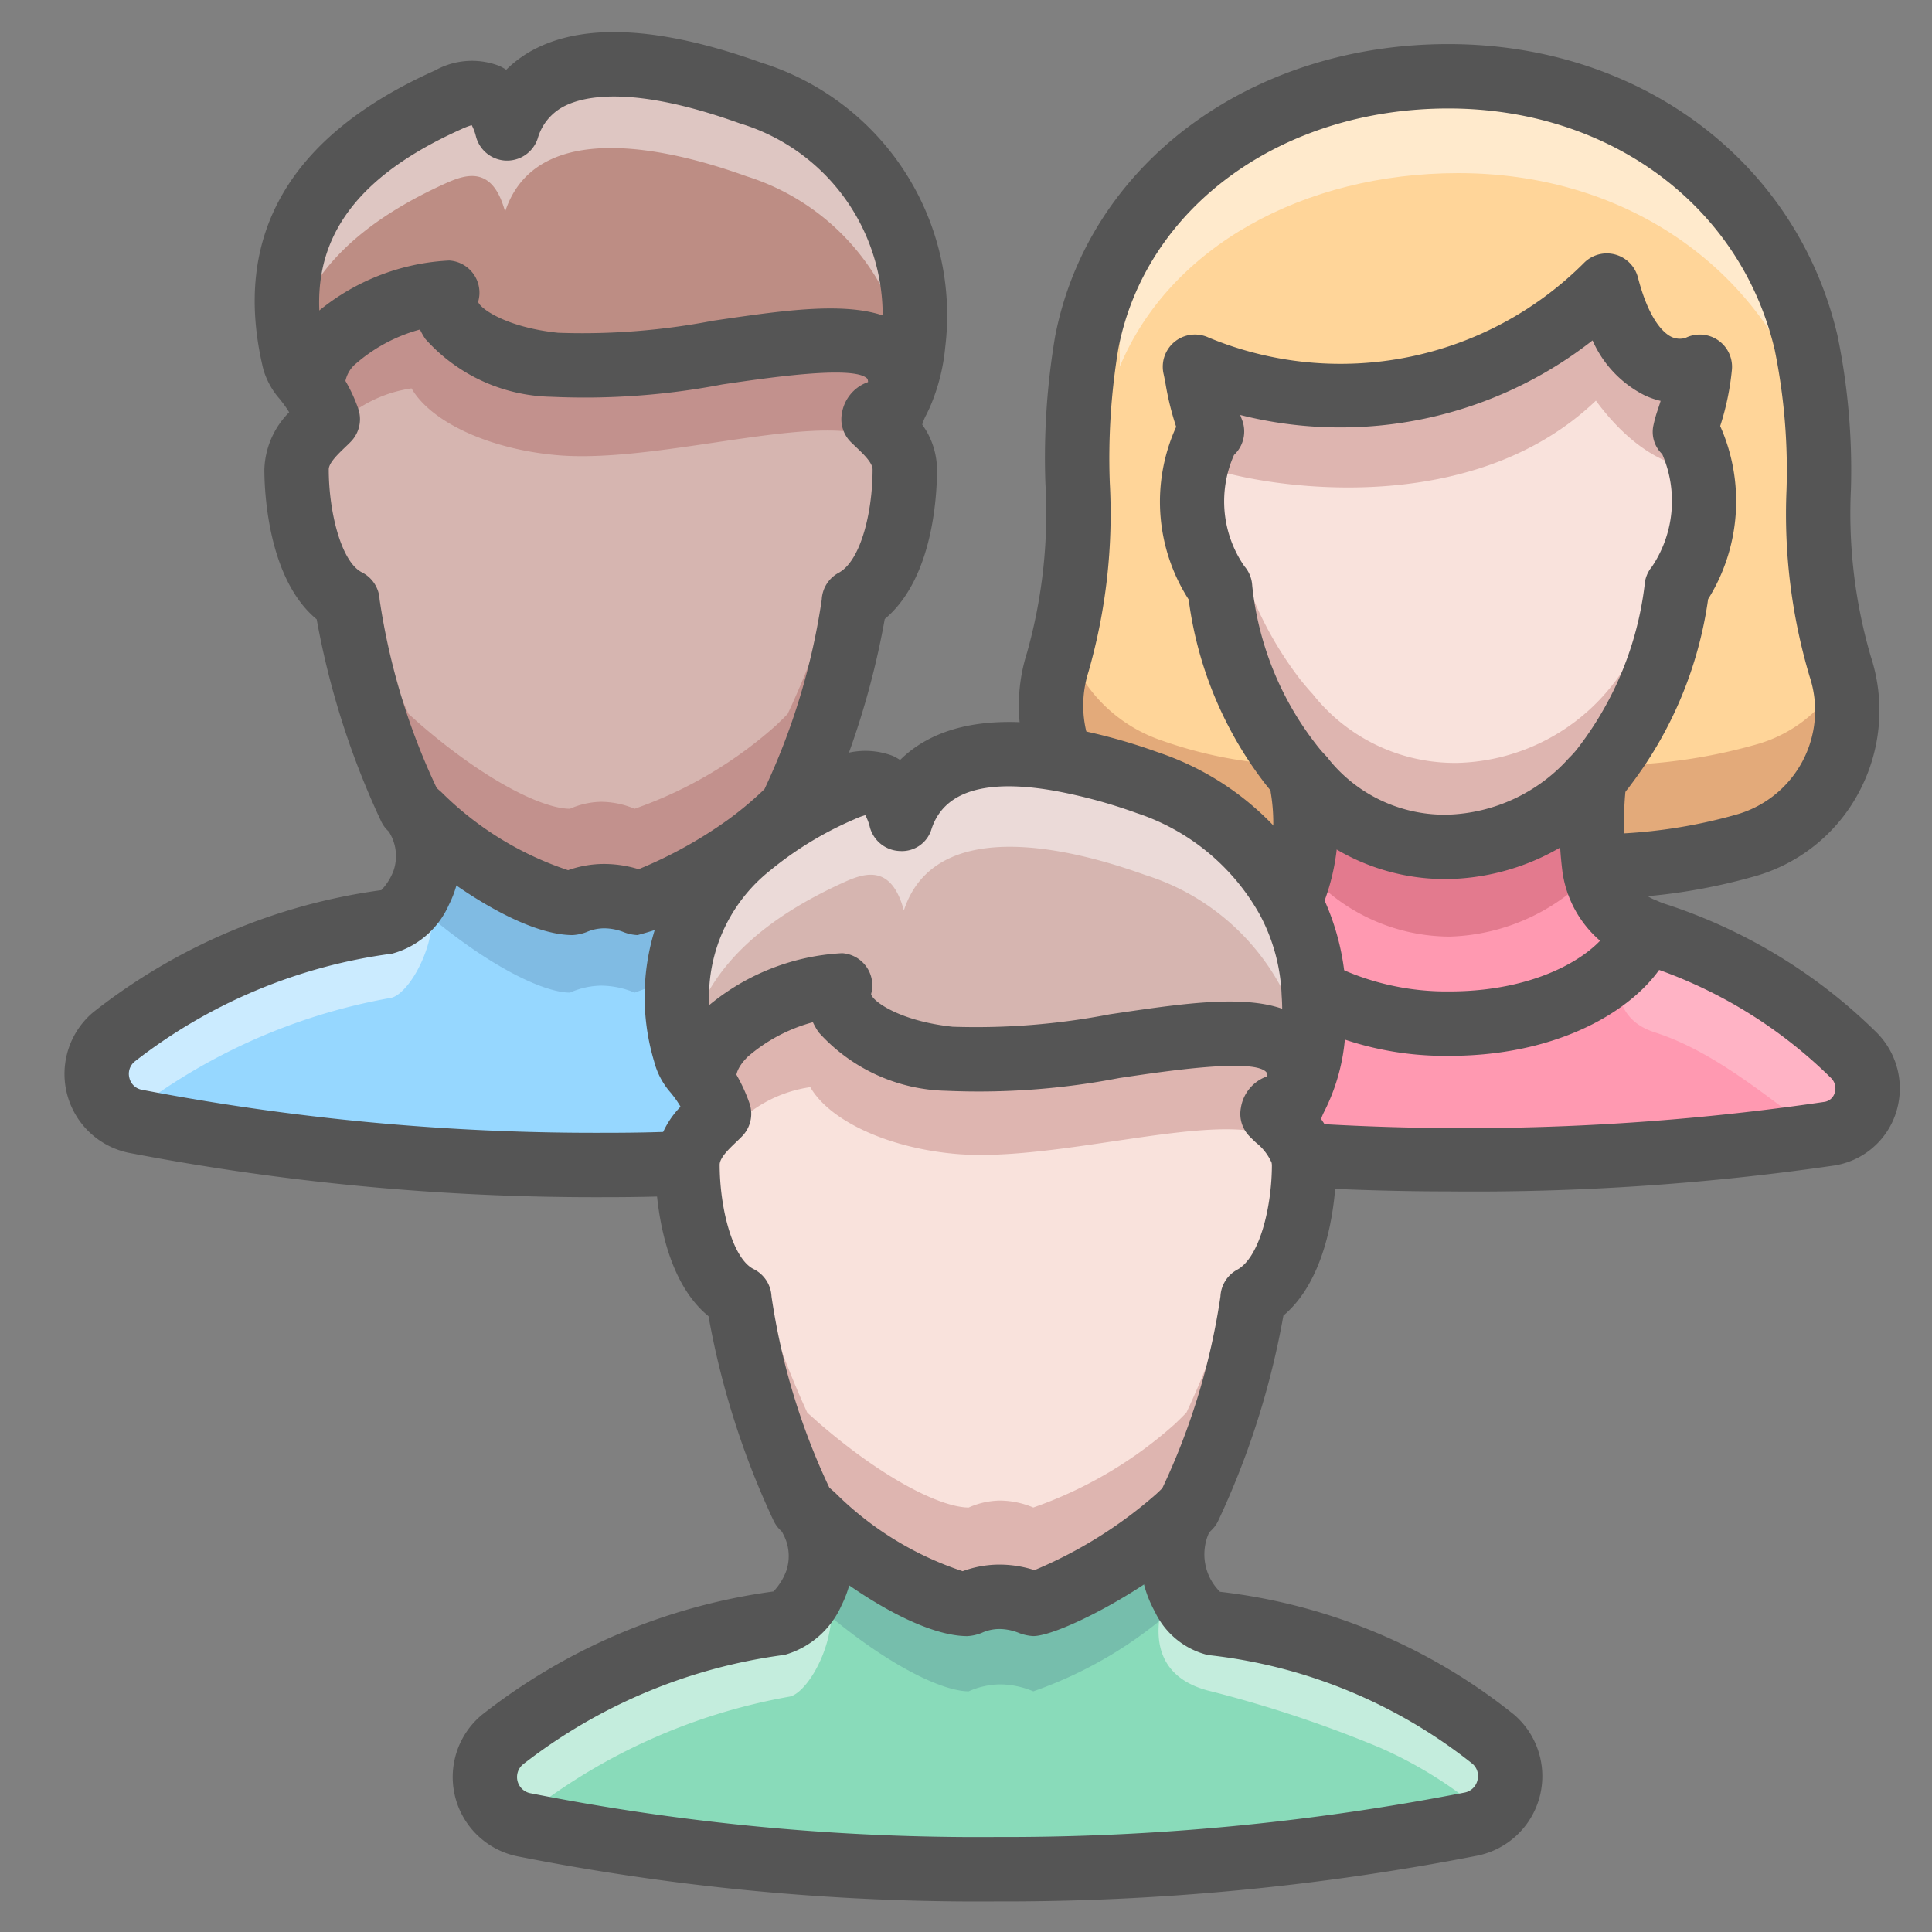<?xml version="1.0" ?><svg data-name="Human 2" height="60" id="Human_2" viewBox="0 0 60 60" width="60" xmlns="http://www.w3.org/2000/svg"><rect x="0" y="0" width="60" height="60" fill="#808080" stroke="none"/><title/><path d="M32.274,33.478c1.152-2.336,5.918-4.181,6.562-4.402A2.512,2.512,0,0,0,40.743,26.967,11.419,11.419,0,0,0,40.734,24.222l.026-.026a5.623,5.623,0,0,0,4.519,2.145,6.323,6.323,0,0,0,4.519-2.092l.044.035a11.369,11.369,0,0,0-.009,2.683A2.528,2.528,0,0,0,51.749,29.076a15.563,15.563,0,0,1,6.178,3.76,1.443,1.443,0,0,1-.786,2.445,78.554,78.554,0,0,1-11.853.786c-4.016,0-12.06-.779-12.06-.779C32.332,34.768,32.082,34.155,32.274,33.478Z" style="fill:#ff99b1"/><path d="M40.493,26.946a5.912,5.912,0,0,0,4.523,2.141,6.323,6.323,0,0,0,4.519-2.092s-.025-1.651.044-2.613l-.044-.035a6.323,6.323,0,0,1-4.519,2.092,5.623,5.623,0,0,1-4.519-2.145l-.026.026A12.278,12.278,0,0,1,40.493,26.946Z" style="fill:#750000;opacity:0.2"/><g style="opacity:0.5"><path d="M40.047,29.805c-.168.953-.077,1.957-1.323,2.357-1.843.592-3.488,2.007-5.067,3.159-.832-.418-2.058-1.685-1.348-2.419a13.958,13.958,0,0,1,5.823-3.636,2.525,2.525,0,0,0,1.91-2.088A11.091,11.091,0,0,1,40.047,29.805Z" style="fill:#fff"/><g style="opacity:0.5"><path d="M50.074,29.706c.168.953.077,1.957,1.323,2.357,1.843.592,3.488,2.007,5.067,3.159.832-.418,2.058-1.685,1.348-2.419a13.958,13.958,0,0,0-5.823-3.636,2.525,2.525,0,0,1-1.91-2.088A11.091,11.091,0,0,0,50.074,29.706Z" style="fill:#fff"/></g></g><path d="M52.667,13.392c.618.591,1.041,3.31-.256,4.863a11.068,11.068,0,0,1-2.215,5.507c-.124.168-.265.335-.397.485a6.323,6.323,0,0,1-4.519,2.092,5.623,5.623,0,0,1-4.519-2.145c-.124-.132-.247-.282-.371-.432a10.582,10.582,0,0,1-2.207-5.507,4.378,4.378,0,0,1-.256-4.863,10.977,10.977,0,0,1-.53-2.012A11.813,11.813,0,0,0,50.231,8.856c.909,3.522,2.895,2.524,2.895,2.524A10.763,10.763,0,0,1,52.667,13.392Z" style="fill:#f9e2dc"/><g style="opacity:0.2"><path d="M51.857,18.084a13.108,13.108,0,0,1-1.661,3.031c-.124.168-.265.335-.397.485a6.323,6.323,0,0,1-4.519,2.092,5.623,5.623,0,0,1-4.519-2.145c-.124-.132-.247-.282-.371-.432a11.31,11.31,0,0,1-1.503-2.602c-.376-.907-1.688-1.389-.704-.258a10.581,10.581,0,0,0,2.207,5.507c.124.15.247.3.371.432a5.623,5.623,0,0,0,4.519,2.145,6.323,6.323,0,0,0,4.519-2.092c.132-.15.274-.318.397-.485A11.068,11.068,0,0,0,52.411,18.256C53.362,17.117,52.155,17.296,51.857,18.084Z" style="fill:#750000"/></g><g style="opacity:0.2"><path d="M37.549,14.521c1.024.426,7.857,1.894,12.013-2.078,1.545,2.096,3.053,2.198,3.464,2.053a1.751,1.751,0,0,0-.359-.676,10.765,10.765,0,0,0,.459-2.012s-1.986.997-2.895-2.524a11.813,11.813,0,0,1-12.833,2.524,10.976,10.976,0,0,0,.53,2.012A1.804,1.804,0,0,0,37.549,14.521Z" style="fill:#750000"/></g><path d="M34.776,8.344C36.321,4.628,40.487,2.333,45.288,2.333c5.755,0,10.035,3.566,11.147,8.297.83,3.557-.124,6.478,1.068,10.097A4.368,4.368,0,0,1,54.503,26.305a16.945,16.945,0,0,1-4.475.635l-.194.026a11.369,11.369,0,0,1,.009-2.683l-.044-.035c.132-.15.274-.318.397-.485A11.068,11.068,0,0,0,52.411,18.256c1.297-1.553.874-4.272.256-4.863a10.763,10.763,0,0,0,.459-2.012s-1.986.997-2.895-2.524a11.813,11.813,0,0,1-12.833,2.524,10.977,10.977,0,0,0,.53,2.012,4.378,4.378,0,0,0,.256,4.863,10.582,10.582,0,0,0,2.207,5.507c.124.15.247.3.371.432L40.734,24.222a11.419,11.419,0,0,1,.009,2.745l-.203-.026a13.36,13.36,0,0,1-4.484-.777,4.485,4.485,0,0,1-2.93-5.569C33.919,17.585,32.735,13.11,34.776,8.344Z" style="fill:#ffd599"/><g style="opacity:0.2"><path d="M49.829,23.746c-.003-.017-.003-.036-.006-.054l-.024.03Z" style="fill:#750000"/><polygon points="40.761 23.669 40.758 23.666 40.757 23.673 40.761 23.669" style="fill:#750000"/><path d="M54.503,23.131a16.944,16.944,0,0,1-4.475.635l-.188.026a11.2,11.2,0,0,0-.006,2.649l.194-.026a16.944,16.944,0,0,0,4.475-.635,4.367,4.367,0,0,0,3.011-5.54A4.336,4.336,0,0,1,54.503,23.131Z" style="fill:#750000"/><path d="M40.54,23.766a13.359,13.359,0,0,1-4.484-.777A4.693,4.693,0,0,1,33.131,20.051l-.005.017a4.485,4.485,0,0,0,2.93,5.569,13.359,13.359,0,0,0,4.484.777l.203.026a10.916,10.916,0,0,0-.002-2.648Z" style="fill:#750000"/></g><g style="opacity:0.5"><path d="M34.776,11.387C36.321,7.671,40.487,5.376,45.288,5.376c5.755,0,10.035,3.566,11.147,8.297V11.025c-1.112-4.731-5.393-8.297-11.147-8.297-4.801,0-8.967,2.295-10.512,6.011Z" style="fill:#fff"/><path d="M49.829,27.315c.003.015.002.032.005.047l.006-.001.002-.034Z" style="fill:#fff"/><path d="M40.757,27.242l-.023.023.007.097.002 0C40.75,27.324,40.751,27.281,40.757,27.242Z" style="fill:#fff"/></g><path d="M24.177,25.322c-.7,1.582.363,3.061,1.003,3.165A19.496,19.496,0,0,1,30.455,29.974a13.025,13.025,0,0,1,3.269,2.041,1.493,1.493,0,0,1-.683,2.594c-1.098.225-2.542.476-4.272.718a79.397,79.397,0,0,1-10.195.657A72.19,72.19,0,0,1,4.194,34.634a1.493,1.493,0,0,1-.657-2.603A17.4,17.4,0,0,1,11.959,28.486a2.256,2.256,0,0,0,1.003-3.165l.061-.069c2.119,1.833,3.865,2.646,4.678,2.646a2.468,2.468,0,0,1,.977-.216,2.728,2.728,0,0,1,1.029.216A13.029,13.029,0,0,0,24.134,25.278Z" style="fill:#96d7ff"/><path d="M11.959,28.845A17.4,17.4,0,0,0,3.537,32.39a1.491,1.491,0,0,0,.212,2.429,18.415,18.415,0,0,1,8.385-3.828c.64-.112,1.857-2.266,1.027-3.891C13.161,27.1,12.599,28.732,11.959,28.845Z" style="fill:#fff;opacity:0.5"/><path d="M24.15,27.012s-1.742,3.038.955,3.783A37.996,37.996,0,0,1,30.455,32.568a13.109,13.109,0,0,1,3.044,1.861,1.488,1.488,0,0,0,.225-2.414A13.025,13.025,0,0,0,30.455,29.974a19.497,19.497,0,0,0-5.275-1.487C24.54,28.383,24.15,27.012,24.15,27.012Z" style="fill:#fff;opacity:0.5"/><path d="M24.134,25.612a13.029,13.029,0,0,1-4.427,2.62,2.728,2.728,0,0,0-1.029-.216,2.468,2.468,0,0,0-.977.216c-.813,0-2.56-.813-4.678-2.646a4.43,4.43,0,0,1,0,2.594c2.118,1.833,3.865,2.646,4.678,2.646a2.468,2.468,0,0,1,.977-.216,2.728,2.728,0,0,1,1.029.216,13.029,13.029,0,0,0,4.427-2.62A2.959,2.959,0,0,1,24.134,25.612Z" style="fill:#2c4b75;opacity:0.2"/><path d="M17.156,11.279c4.012.432,11.181-2.464,10.636.891l.035.017a3.729,3.729,0,0,0-.285.674s-.458-.32-.536.104c.32.32.96.804.96,1.548A6.418,6.418,0,0,1,27.1,17.911a2.01,2.01,0,0,1-.709.666c-.121,2.49-1.928,6.373-1.928,6.373-.104.112-.216.216-.329.329a13.029,13.029,0,0,1-4.427,2.62,2.728,2.728,0,0,0-1.029-.216,2.468,2.468,0,0,0-.977.216c-.813,0-2.56-.813-4.678-2.646-.112-.104-.225-.199-.337-.303,0,0-1.816-3.883-1.937-6.373C9.469,17.937,9.183,15.646,9.183,14.513c0-.744.64-1.228.96-1.548a4.47,4.47,0,0,0-.493-.968l.026-.017c-.104-1.894,3.225-2.983,4.151-2.931C13.507,10.172,15.132,11.071,17.156,11.279Z" style="fill:#d6b5b0"/><path d="M25.963,18.122a25.816,25.816,0,0,1-1.5,4.046c-.104.112-.216.216-.329.329a13.029,13.029,0,0,1-4.427,2.62,2.728,2.728,0,0,0-1.029-.216,2.468,2.468,0,0,0-.977.216c-.813,0-2.56-.813-4.678-2.646-.112-.104-.225-.199-.337-.303A30.918,30.918,0,0,1,11.301,18.543c-.285-.941-.761-.609-.553-.154.121,2.49,1.937,6.373,1.937,6.373.112.104.225.199.337.303,2.118,1.833,3.865,2.646,4.678,2.646a2.468,2.468,0,0,1,.977-.216,2.728,2.728,0,0,1,1.029.216,13.029,13.029,0,0,0,4.427-2.62c.112-.112.225-.216.329-.329,0,0,1.807-3.883,1.928-6.373C26.429,18.123,26.104,17.583,25.963,18.122Z" style="fill:#750000;opacity:0.2"/><path d="M10.349,13.348a4.088,4.088,0,0,1,2.432-1.286c.594,1.031,2.351,1.853,4.375,2.06,3.062.33,7.962-1.279,9.87-.568.592.221.671-.815.801-1.118l-.035-.017c.545-3.355-6.624-.458-10.636-.891-2.023-.208-3.649-1.107-3.329-2.231-.925-.052-4.254,1.038-4.151,2.931l-.026.017C9.806,12.471,9.922,13.762,10.349,13.348Z" style="fill:#750000;opacity:0.2"/><path d="M28.224,10.63a5.041,5.041,0,0,1-.398,1.556l-.035-.017c.545-3.355-6.624-.458-10.636-.891-2.023-.208-3.649-1.107-3.329-2.231-.925-.052-4.254,1.038-4.151,2.931l-.026.017c-.251-.363-.458-.51-.536-.847-1.012-4.177,1.392-6.546,4.747-8.059.64-.285,1.444-.527,1.825.891,1.09-3.329,6.243-1.548,7.506-1.098a7.207,7.207,0,0,1,5.033,7.748Z" style="fill:#bd8d84"/><path d="M13.861,5.684c.64-.285,1.444-.527,1.825.891,1.09-3.329,6.243-1.548,7.506-1.098a7.256,7.256,0,0,1,4.961,5.631c.027-.146.052-.302.072-.478A7.207,7.207,0,0,0,23.192,2.882c-1.262-.45-6.416-2.231-7.506,1.098-.38-1.418-1.185-1.176-1.825-.891C10.641,4.543,8.306,6.789,9.018,10.66,9.522,8.319,11.44,6.776,13.861,5.684Z" style="fill:#fff;opacity:0.5"/><path d="M18.66,37.18A76.617,76.617,0,0,1,3.987,35.799a2.502,2.502,0,0,1-1.092-4.363A18.467,18.467,0,0,1,11.842,27.644a1.76,1.76,0,0,0,.385-.62,1.399,1.399,0,0,0-.106-1.118 1.0 1,0,1,1,1.779-.912,3.365,3.365,0,0,1,.04,3.108,2.699,2.699,0,0,1-1.761,1.514,16.515,16.515,0,0,0-7.994,3.349.493.493,0,0,0-.167.51.488.488,0,0,0,.381.367A74.599,74.599,0,0,0,18.668,35.18c.945,0,1.604-.01,2.508-.049a.981.981,0,0,1,1.043.956.999.999,0,0,1-.955,1.042C20.328,37.169,19.646,37.18,18.66,37.18Z" style="fill:#555555"/><path d="M19.8,29.04a1.344,1.344,0,0,1-.414-.085,1.676,1.676,0,0,0-.626-.125,1.365,1.365,0,0,0-.538.114,1.408,1.408,0,0,1-.441.096c-1.26,0-3.262-1.086-5.356-2.905-.046-.037-.117-.101-.189-.167l-.135-.12a.993.993,0,0,1-.265-.344,25.364,25.364,0,0,1-2.001-6.271C8.295,17.963,8.21,15.174,8.21,14.58a2.626,2.626,0,0,1,.771-1.776c-.041-.069-.078-.123-.109-.166-.076-.109-.136-.184-.19-.252a2.412,2.412,0,0,1-.507-.928c-.993-4.129.805-7.24,5.337-9.271a2.354,2.354,0,0,1,2-.138,1.757,1.757,0,0,1,.209.117,3.624,3.624,0,0,1,.967-.683c1.594-.779,3.938-.622,6.961.465A8.22,8.22,0,0,1,29.354,10.793a6.144,6.144,0,0,1-.483,1.872l-.094.198a1.619,1.619,0,0,0-.118.265l-.018.059a2.416,2.416,0,0,1,.459,1.393c0,.819-.126,3.395-1.623,4.644A25.386,25.386,0,0,1,25.486,25.502a.995.995,0,0,1-.183.268,11.994,11.994,0,0,1-1.473,1.27l-.015.011A11.295,11.295,0,0,1,19.8,29.04Zm-.149-1.986ZM13.562,24.472l.02.018.13.115a10.052,10.052,0,0,0,3.931,2.42,3.325,3.325,0,0,1,1.117-.194,3.683,3.683,0,0,1,1.073.163,13.599,13.599,0,0,0,2.805-1.558,10.877,10.877,0,0,0,1.104-.929,21.01,21.01,0,0,0,1.778-5.884.999.999,0,0,1,.525-.834c.691-.372,1.054-1.896,1.054-3.209,0-.21-.294-.488-.509-.691l-.168-.162a1.001,1.001,0,0,1-.275-.895,1.234,1.234,0,0,1,.735-.937,1.219,1.219,0,0,1,.164-.055l.007-.014a4.091,4.091,0,0,0,.313-1.265,6.233,6.233,0,0,0-4.392-6.73c-3.278-1.179-4.799-.851-5.411-.552a1.623,1.623,0,0,0-.864,1.021,1.001,1.001,0,0,1-.95.688l-.028-0a1.001,1.001,0,0,1-.938-.743,1.56,1.56,0,0,0-.133-.358,2.158,2.158,0,0,0-.317.122c-3.631,1.627-4.971,3.836-4.221,6.956.001.003.026.039.135.176.078.098.163.206.254.337a4.846,4.846,0,0,1,.617,1.194,1,1,0,0,1-.22,1.042c-.057.059-.122.122-.193.189-.209.201-.495.475-.495.675,0,1.316.386,2.872,1.03,3.197a1.001,1.001,0,0,1,.549.845A20.771,20.771,0,0,0,13.562,24.472Zm9.668,1.769h0Z" style="fill:#555555"/><path d="M27.931,13.23a.98.98,0,0,1-.159-.013 1.0 1,0,0,1-.829-1.146.647.647,0,0,0,.001-.3c-.367-.442-3.062-.045-4.51.168a22.62,22.62,0,0,1-5.309.384,5.381,5.381,0,0,1-3.916-1.797,2.209,2.209,0,0,1-.166-.292,5.029,5.029,0,0,0-1.978,1.049.957.957,0,0,0-.356.693,1.001,1.001,0,0,1-.946,1.051A.986.986,0,0,1,8.711,12.082,2.863,2.863,0,0,1,9.66,9.862a6.906,6.906,0,0,1,4.293-1.771 1.0 1,0,0,1,.896,1.281c.051.204.87.796,2.484.963a21.402,21.402,0,0,0,4.809-.374c2.729-.402,5.084-.75,6.225.405a2.223,2.223,0,0,1,.551,2.021A1.001,1.001,0,0,1,27.931,13.23Z" style="fill:#555555"/><path d="M49.924,27.902c-.082,0-.164-.001-.246-.002a1,1,0,0,1,.022-2c.062 0.0.143.003.216.002a16.039,16.039,0,0,0,3.985-.598,3.356,3.356,0,0,0,2.299-4.292,17.702,17.702,0,0,1-.718-5.801,18.745,18.745,0,0,0-.366-4.344c-1.057-4.484-5.13-7.498-10.136-7.498-5.187,0-9.4,3.067-10.249,7.459a20.765,20.765,0,0,0-.265,4.175,17.813,17.813,0,0,1-.665,5.871,3.444,3.444,0,0,0,.057,2.241 1.0 1,0,1,1-1.877.688,5.426,5.426,0,0,1-.085-3.536,16.026,16.026,0,0,0,.57-5.254,22.588,22.588,0,0,1,.301-4.563c1.033-5.347,6.055-9.081,12.213-9.081,5.953,0,10.809,3.633,12.083,9.041a20.637,20.637,0,0,1,.419,4.79,15.851,15.851,0,0,0,.617,5.186,5.388,5.388,0,0,1-.375,4.23,5.284,5.284,0,0,1-3.304,2.619A18.124,18.124,0,0,1,49.924,27.902Z" style="fill:#555555"/><path d="M44.98,37c-1.404,0-2.867-.04-4.472-.122a1.0 1,0,1,1,.102-1.997,76.833,76.833,0,0,0,16.033-.659.394.394,0,0,0,.334-.277.449.449,0,0,0-.113-.467A14.606,14.606,0,0,0,51.103,29.978a3.865,3.865,0,0,1-.454-.176,3.466,3.466,0,0,1-2.123-2.708,11.743,11.743,0,0,1-.018-2.851,1.012,1.012,0,0,1,1.071-.959.972.972,0,0,1,.928,1.036,10.8,10.8,0,0,0-.013,2.422,1.469,1.469,0,0,0,.968,1.231,2.095,2.095,0,0,0,.249.099A16.644,16.644,0,0,1,58.292,32.077a2.455,2.455,0,0,1,.583,2.5,2.404,2.404,0,0,1-1.922,1.621A77.811,77.811,0,0,1,44.98,37Z" style="fill:#555555"/><path d="M40.099,28.89a1.0 1,0,0,1-.859-1.509,5.655,5.655,0,0,0,.223-2.777l-.02-.359a1.0 1,0,1,1,1.996-.109l.021.353a6.787,6.787,0,0,1-.499,3.911A.999.999,0,0,1,40.099,28.89Z" style="fill:#555555"/><path d="M44.97,27.3a6.649,6.649,0,0,1-5.239-2.445c-.146-.149-.284-.319-.421-.489A11.887,11.887,0,0,1,36.915,18.618a5.618,5.618,0,0,1-.388-5.362,9.004,9.004,0,0,1-.327-1.32c-.021-.112-.04-.217-.063-.32a1,1,0,0,1,1.401-1.131A10.69,10.69,0,0,0,49.21,8.147a.999.999,0,0,1,1.658.472c.363,1.401.854,1.758,1.047,1.846a.618.618,0,0,0,.428.03A1.001,1.001,0,0,1,53.784,11.502a8.253,8.253,0,0,1-.362,1.73,5.744,5.744,0,0,1-.375,5.375,12.362,12.362,0,0,1-2.369,5.723,4.569,4.569,0,0,1-.502.588A7.193,7.193,0,0,1,44.97,27.3ZM38.517,12.888c.018.05.037.103.058.156a.999.999,0,0,1-.251,1.085,3.542,3.542,0,0,0,.32,3.454.999.999,0,0,1,.245.605A9.645,9.645,0,0,0,40.877,23.123a4.107,4.107,0,0,0,.29.34c.014.014.027.028.041.043a4.622,4.622,0,0,0,3.762,1.794,5.273,5.273,0,0,0,3.758-1.761,2.885,2.885,0,0,0,.326-.376,10.303,10.303,0,0,0,2.018-4.97,1.003,1.003,0,0,1,.232-.596,3.66,3.66,0,0,0,.318-3.493.953.953,0,0,1-.274-.891,3.894,3.894,0,0,1,.139-.497c.027-.081.056-.168.085-.266a2.623,2.623,0,0,1-.484-.166A3.478,3.478,0,0,1,49.458,10.572,12.7,12.7,0,0,1,38.517,12.888Z" style="fill:#555555"/><path d="M45.02,32.79a9.838,9.838,0,0,1-4.617-1.076,1,1,0,0,1,.936-1.769,8.013,8.013,0,0,0,3.682.844c2.95,0,4.772-1.304,5.074-2.185a1,1,0,0,1,1.893.649C51.383,31.012,48.796,32.79,45.02,32.79Z" style="fill:#555555"/><path d="M36.561,47.022c-.7,1.582.363,3.061,1.003,3.165a19.496,19.496,0,0,1,5.275,1.487,13.025,13.025,0,0,1,3.269,2.041,1.493,1.493,0,0,1-.683,2.594c-1.098.225-2.542.476-4.272.718a79.397,79.397,0,0,1-10.195.657,72.19,72.19,0,0,1-14.38-1.349,1.493,1.493,0,0,1-.657-2.603,17.4,17.4,0,0,1,8.422-3.545,2.256,2.256,0,0,0,1.003-3.165l.061-.069c2.119,1.833,3.865,2.646,4.678,2.646a2.468,2.468,0,0,1,.977-.216,2.728,2.728,0,0,1,1.029.216,13.029,13.029,0,0,0,4.427-2.62Z" style="fill:#89dbba"/><path d="M24.342,50.545A17.4,17.4,0,0,0,15.92,54.09a1.491,1.491,0,0,0,.212,2.429,18.415,18.415,0,0,1,8.385-3.828c.64-.112,1.857-2.266,1.027-3.891C25.544,48.8,24.982,50.432,24.342,50.545Z" style="fill:#fff;opacity:0.5"/><path d="M36.533,48.712s-1.742,3.038.955,3.783a37.996,37.996,0,0,1,5.35,1.773,13.109,13.109,0,0,1,3.044,1.861,1.488,1.488,0,0,0,.225-2.414,13.025,13.025,0,0,0-3.269-2.041,19.497,19.497,0,0,0-5.275-1.487C36.924,50.083,36.533,48.712,36.533,48.712Z" style="fill:#fff;opacity:0.5"/><path d="M36.517,47.312a13.029,13.029,0,0,1-4.427,2.62,2.728,2.728,0,0,0-1.029-.216,2.468,2.468,0,0,0-.977.216c-.813,0-2.56-.813-4.678-2.646a4.43,4.43,0,0,1,0,2.594c2.118,1.833,3.865,2.646,4.678,2.646a2.468,2.468,0,0,1,.977-.216,2.728,2.728,0,0,1,1.029.216,13.029,13.029,0,0,0,4.427-2.62A2.959,2.959,0,0,1,36.517,47.312Z" style="fill:#2c4b75;opacity:0.2"/><path d="M29.539,32.979c4.012.432,11.181-2.464,10.636.891l.035.017a3.729,3.729,0,0,0-.285.674s-.458-.32-.536.104c.32.32.96.804.96,1.548a6.418,6.418,0,0,1-.865,3.398,2.01,2.01,0,0,1-.709.666c-.121,2.49-1.928,6.373-1.928,6.373-.104.112-.216.216-.329.329a13.029,13.029,0,0,1-4.427,2.62,2.728,2.728,0,0,0-1.029-.216,2.468,2.468,0,0,0-.977.216c-.813,0-2.56-.813-4.678-2.646-.112-.104-.225-.199-.337-.303,0,0-1.816-3.883-1.937-6.373-1.28-.64-1.565-2.931-1.565-4.064,0-.744.64-1.228.96-1.548a4.47,4.47,0,0,0-.493-.968l.026-.017c-.104-1.894,3.225-2.983,4.151-2.931C25.89,31.872,27.516,32.771,29.539,32.979Z" style="fill:#f9e2dc"/><path d="M38.346,39.822A25.816,25.816,0,0,1,36.846,43.868c-.104.112-.216.216-.329.329a13.029,13.029,0,0,1-4.427,2.62,2.728,2.728,0,0,0-1.029-.216,2.468,2.468,0,0,0-.977.216c-.813,0-2.56-.813-4.678-2.646-.112-.104-.225-.199-.337-.303a30.918,30.918,0,0,1-1.384-3.625c-.285-.941-.761-.609-.553-.154.121,2.49,1.937,6.373,1.937,6.373.112.104.225.199.337.303,2.118,1.833,3.865,2.646,4.678,2.646a2.468,2.468,0,0,1,.977-.216,2.728,2.728,0,0,1,1.029.216,13.029,13.029,0,0,0,4.427-2.62c.112-.112.225-.216.329-.329,0,0,1.807-3.883,1.928-6.373C38.812,39.823,38.488,39.283,38.346,39.822Z" style="fill:#750000;opacity:0.2"/><path d="M22.732,35.048a4.088,4.088,0,0,1,2.432-1.286c.594,1.031,2.351,1.853,4.375,2.06,3.062.33,7.962-1.279,9.87-.568.592.221.671-.815.801-1.118l-.035-.017c.545-3.355-6.624-.458-10.636-.891-2.023-.208-3.649-1.107-3.329-2.231-.925-.052-4.254,1.038-4.151,2.931l-.026.017C22.189,34.171,22.305,35.462,22.732,35.048Z" style="fill:#750000;opacity:0.2"/><path d="M40.607,32.33a5.041,5.041,0,0,1-.398,1.556l-.035-.017c.545-3.355-6.624-.458-10.636-.891-2.023-.208-3.649-1.107-3.329-2.231-.925-.052-4.254,1.038-4.151,2.931l-.026.017c-.251-.363-.458-.51-.536-.847-1.012-4.177,1.392-6.546,4.747-8.059.64-.285,1.444-.527,1.825.891,1.09-3.329,6.243-1.548,7.506-1.098a7.207,7.207,0,0,1,5.033,7.748Z" style="fill:#d6b5b0"/><path d="M26.245,27.384c.64-.285,1.444-.527,1.825.891,1.09-3.329,6.243-1.548,7.506-1.098a7.256,7.256,0,0,1,4.961,5.631c.027-.146.052-.302.072-.478a7.207,7.207,0,0,0-5.033-7.748c-1.262-.45-6.416-2.231-7.506,1.098-.38-1.418-1.185-1.176-1.825-.891-3.221,1.453-5.556,3.699-4.844,7.57C21.905,30.019,23.823,28.476,26.245,27.384Z" style="fill:#fff;opacity:0.5"/><path d="M30.93,59.05a73.55,73.55,0,0,1-14.864-1.401A2.512,2.512,0,0,1,14.959,53.262a18.689,18.689,0,0,1,9.063-3.838,1.894,1.894,0,0,0,.397-.64,1.439,1.439,0,0,0-.103-1.153,1,1,0,0,1,1.785-.903,3.414,3.414,0,0,1,.036,3.122,2.755,2.755,0,0,1-1.767,1.543,16.771,16.771,0,0,0-8.127,3.4.512.512,0,0,0,.222.896A71.517,71.517,0,0,0,30.93,57.05a74.629,74.629,0,0,0,14.551-1.38.508.508,0,0,0,.402-.38.5.5,0,0,0-.162-.52,15.944,15.944,0,0,0-8.207-3.371,2.472,2.472,0,0,1-1.649-1.348,3.682,3.682,0,0,1-.141-3.272,1,1,0,0,1,1.832.803,1.633,1.633,0,0,0,.332,1.852,17.838,17.838,0,0,1,9.135,3.818A2.519,2.519,0,0,1,45.877,57.63,76.712,76.712,0,0,1,30.93,59.05Zm6.984-9.599h0Z" style="fill:#555555"/><path d="M32.09,50.81a1.434,1.434,0,0,1-.433-.092,1.66,1.66,0,0,0-.617-.128,1.328,1.328,0,0,0-.546.118,1.382,1.382,0,0,1-.454.103c-1.264,0-3.34-1.129-5.418-2.948-.114-.095-.236-.205-.369-.326a.993.993,0,0,1-.229-.312A25.529,25.529,0,0,1,22.004,40.876c-1.568-1.276-1.654-4.104-1.654-4.706a2.746,2.746,0,0,1,.785-1.8c-.047-.081-.091-.148-.13-.205-.059-.084-.117-.158-.172-.226a2.341,2.341,0,0,1-.517-.97,6.996,6.996,0,0,1,2.293-7.449,12.794,12.794,0,0,1,3.107-1.901,2.397,2.397,0,0,1,2.019-.141,1.772,1.772,0,0,1,.218.124c.863-.855,2.396-1.495,5.12-1.017a17.755,17.755,0,0,1,2.883.776,8.82,8.82,0,0,1,4.938,4.113,7.647,7.647,0,0,1,.904,3.309,7.83,7.83,0,0,1-.035,1.531,6.167,6.167,0,0,1-.492,1.898c-.043.099-.092.2-.136.291a1.498,1.498,0,0,0-.088.194c-.006.019-.012.038-.019.056a2.566,2.566,0,0,1,.414.918,2.129,2.129,0,0,1,.057.497c0,.59-.085,3.378-1.642,4.69A25.453,25.453,0,0,1,37.835,47.224a.982.982,0,0,1-.195.28c-.12.122-.242.243-.375.364C35.583,49.432,32.848,50.81,32.09,50.81Zm-.151-1.985Zm-6.184-2.626c.055.049.108.096.166.144a10.073,10.073,0,0,0,3.975,2.452A3.304,3.304,0,0,1,31.04,48.59a3.554,3.554,0,0,1,1.086.172,13.772,13.772,0,0,0,3.783-2.364c.065-.061.127-.119.186-.177a21.095,21.095,0,0,0,1.807-5.958.999.999,0,0,1,.522-.832C39.123,39.052,39.5,37.468,39.5,36.17c-.003-.013-.006-.048-.009-.062A1.643,1.643,0,0,0,39,35.48c-.073-.07-.142-.135-.199-.195a.995.995,0,0,1-.265-.874,1.236,1.236,0,0,1,.749-.959,1.269,1.269,0,0,1,.158-.052,4.15,4.15,0,0,0,.333-1.305,6.024,6.024,0,0,0,.027-1.175,5.734,5.734,0,0,0-.674-2.505A6.819,6.819,0,0,0,35.304,25.252a15.951,15.951,0,0,0-2.569-.696c-2.146-.375-3.422.023-3.804,1.186a.958.958,0,0,1-.978.688,1,1,0,0,1-.938-.739,1.556,1.556,0,0,0-.142-.375,2.297,2.297,0,0,0-.337.127,10.853,10.853,0,0,0-2.623,1.594,5.011,5.011,0,0,0-1.65,5.469,1.415,1.415,0,0,0,.137.189c.077.098.162.206.252.334a5.193,5.193,0,0,1,.619,1.22 1.0 1,0,0,1-.223,1.037c-.058.059-.123.123-.194.19-.222.212-.498.476-.504.691,0,1.339.395,2.918,1.055,3.246a1.002,1.002,0,0,1,.555.849A21.014,21.014,0,0,0,25.755,46.198Zm11.175.602h0Z" style="fill:#555555"/><path d="M40.321,34.78a1.017,1.017,0,0,1-.162-.013,1.001,1.001,0,0,1-.826-1.148.601.601,0,0,0,.001-.313c-.354-.455-3.099-.047-4.575.173a22.96,22.96,0,0,1-5.383.396,5.482,5.482,0,0,1-3.952-1.816,2.215,2.215,0,0,1-.179-.313A5.115,5.115,0,0,0,23.226,32.814c-.384.379-.371.631-.366.714a1,1,0,0,1-1.998.104,2.919,2.919,0,0,1,.958-2.241,7.052,7.052,0,0,1,4.334-1.789,1.001,1.001,0,0,1,.899,1.269c.036.216.875.838,2.534,1.015a21.834,21.834,0,0,0,4.877-.386c2.875-.427,5.143-.765,6.294.401a2.24,2.24,0,0,1,.55,2.041A1.001,1.001,0,0,1,40.321,34.78Z" style="fill:#555555"/></svg>
